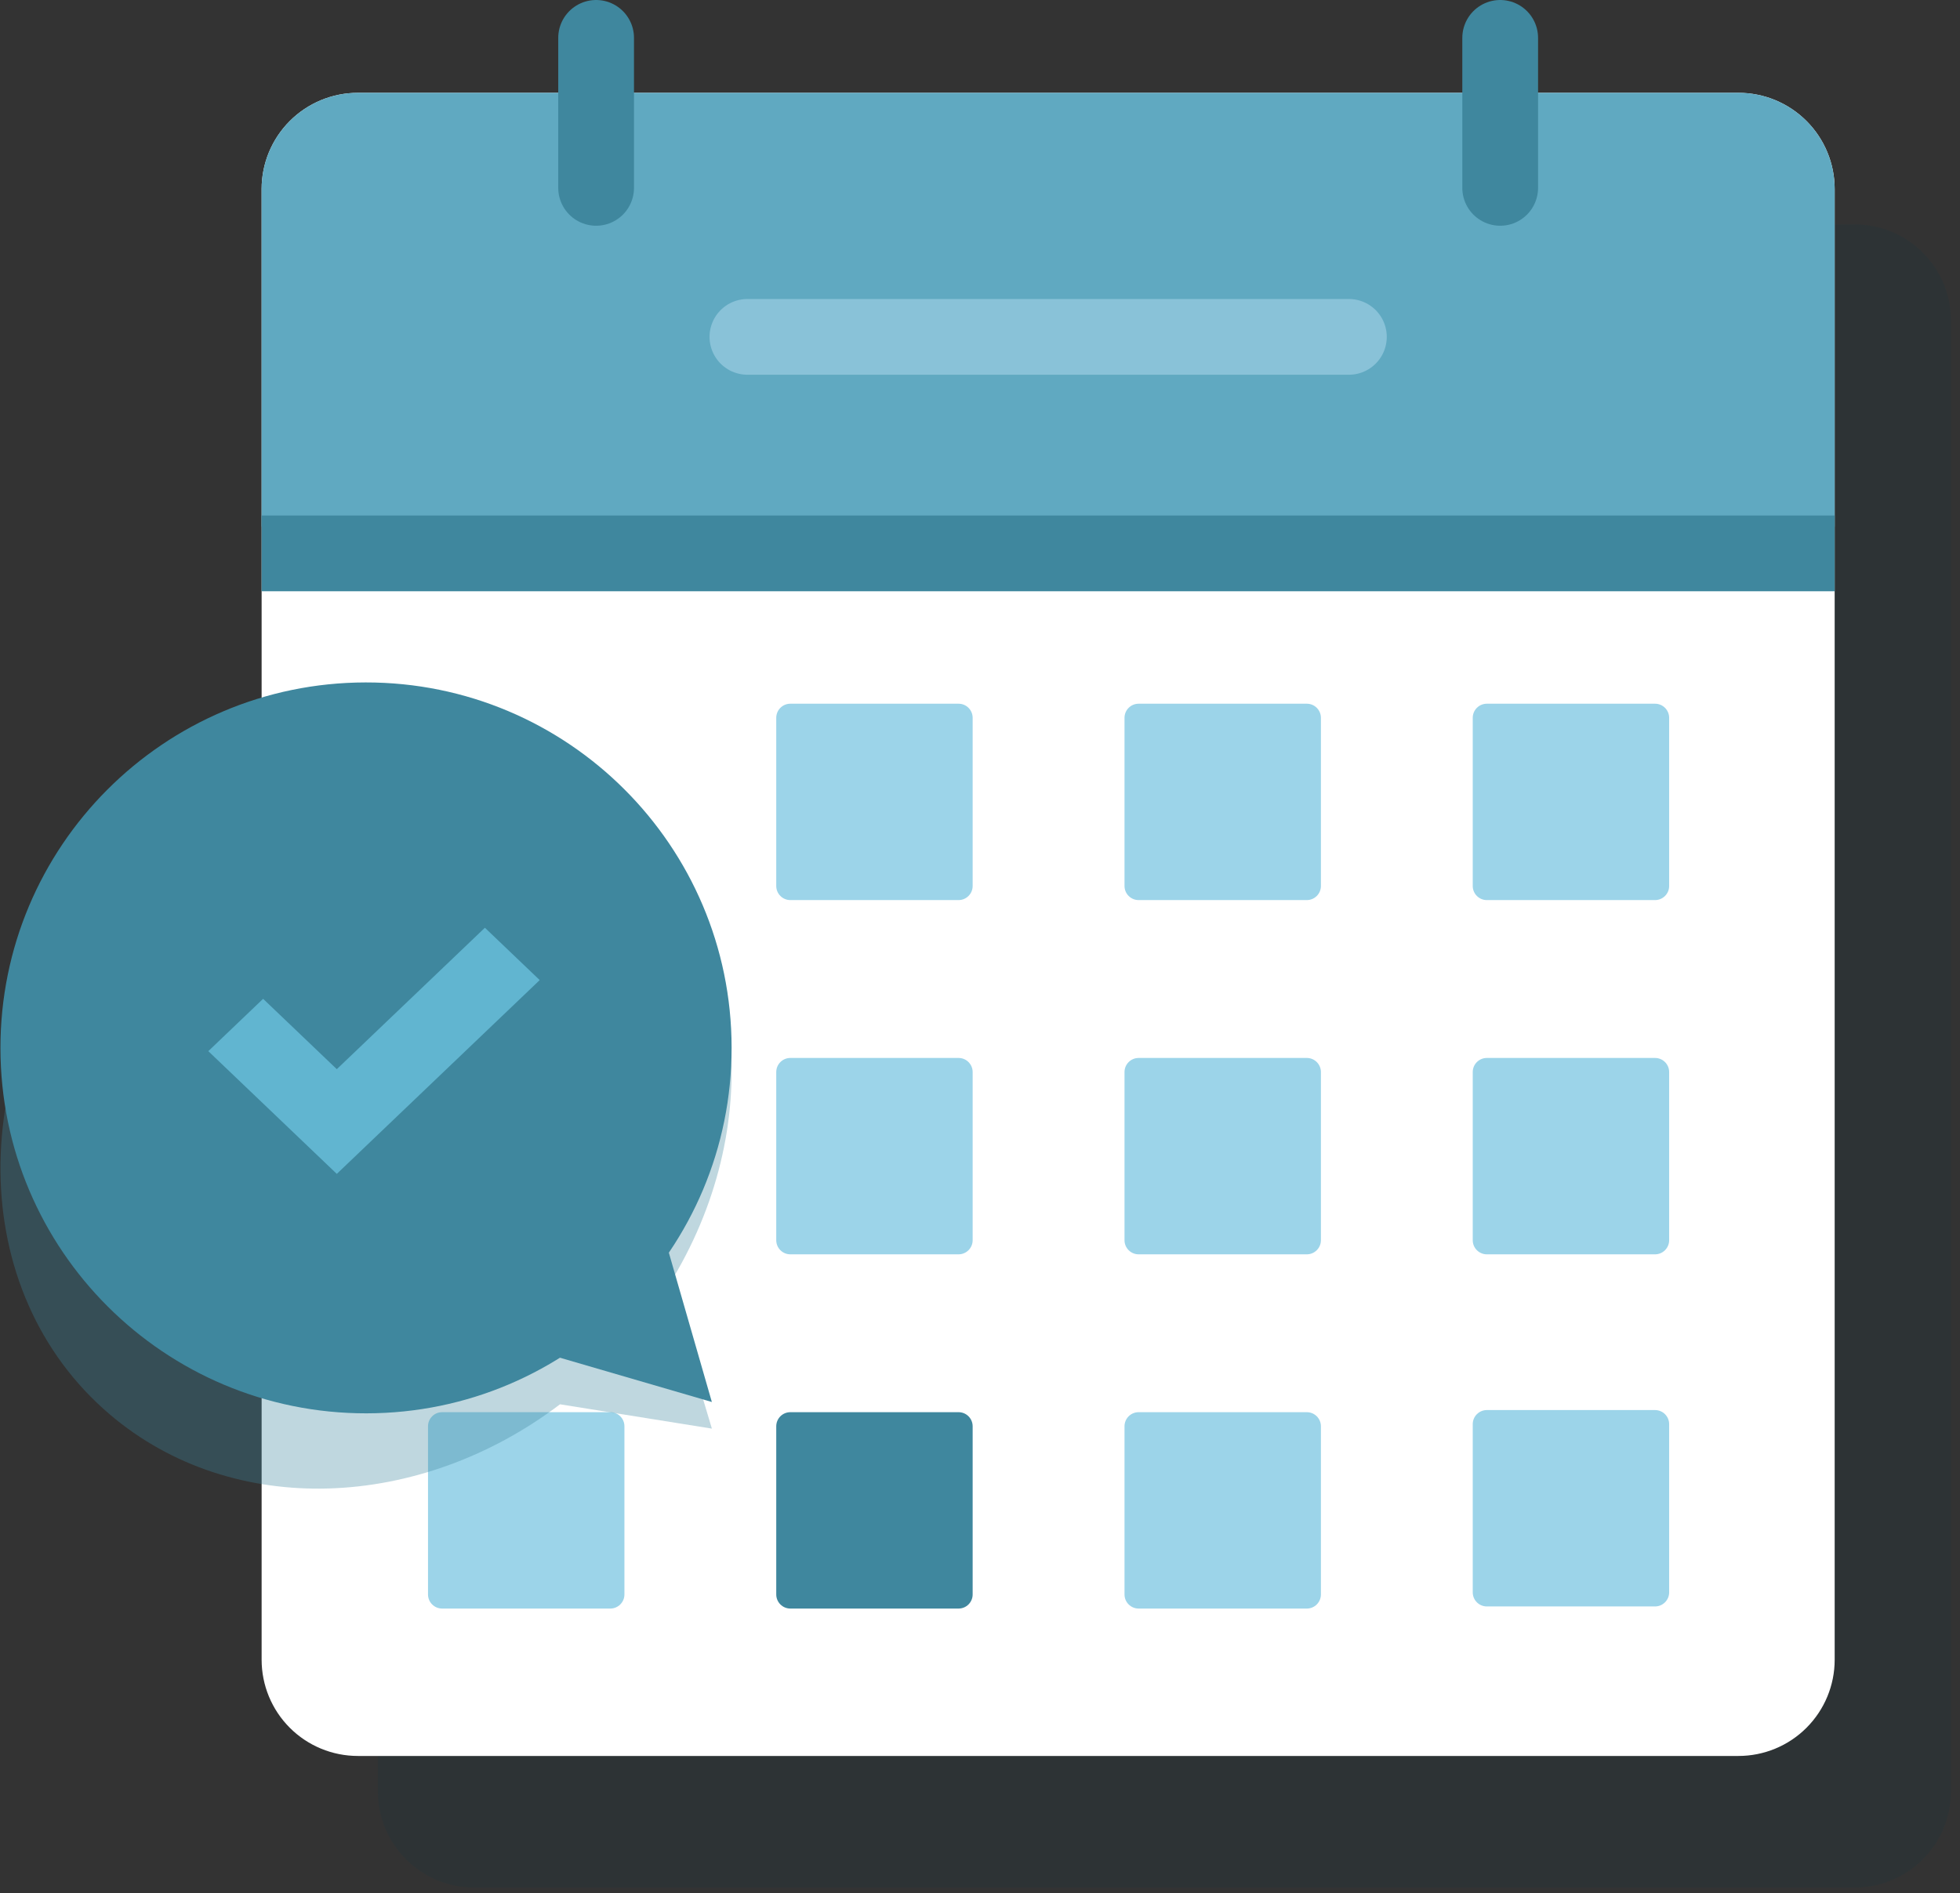 <svg width="207" height="200" viewBox="0 0 207 200" fill="none" xmlns="http://www.w3.org/2000/svg">
<rect x="0" y="0" width="207" height="200" fill="#333333" stroke="none"/>
<g style="mix-blend-mode:multiply" opacity="0.12">
<path d="M206.045 33.867C206.045 31.172 204.975 28.587 203.069 26.681C201.163 24.776 198.579 23.705 195.884 23.705H50.072C47.377 23.705 44.792 24.776 42.886 26.681C40.981 28.587 39.91 31.172 39.91 33.867V189.225C39.91 191.92 40.981 194.504 42.886 196.41C44.792 198.316 47.377 199.386 50.072 199.386H195.883C198.578 199.386 201.162 198.316 203.068 196.41C204.974 194.504 206.044 191.92 206.044 189.225L206.045 33.867Z" fill="#033547"/>
</g>
<path d="M154.299 9.804H183.602C184.937 9.804 186.258 10.066 187.491 10.577C188.724 11.088 189.844 11.836 190.787 12.78C191.731 13.724 192.479 14.844 192.99 16.077C193.501 17.309 193.764 18.631 193.764 19.965V175.324C193.764 178.02 192.693 180.604 190.787 182.51C188.882 184.416 186.297 185.486 183.602 185.486H37.792C35.097 185.486 32.513 184.416 30.607 182.51C28.701 180.604 27.631 178.02 27.631 175.324V19.966C27.631 17.271 28.701 14.687 30.607 12.781C32.513 10.876 35.097 9.805 37.792 9.805H154.299V9.804Z" fill="white"/>
<path d="M154.299 9.804H183.601C184.936 9.804 186.257 10.066 187.49 10.577C188.723 11.088 189.843 11.836 190.787 12.78C191.73 13.724 192.479 14.844 192.989 16.077C193.5 17.309 193.763 18.631 193.763 19.965V55.629H27.629V19.966C27.629 17.271 28.7 14.687 30.605 12.781C32.511 10.876 35.096 9.805 37.791 9.805H154.297L154.299 9.804Z" fill="#60A9C1"/>
<path d="M193.763 58.456H27.629" stroke="#3F879E" stroke-width="8" stroke-miterlimit="10"/>
<path d="M142.46 35.584H78.936" stroke="#89C2D8" stroke-width="8" stroke-miterlimit="10" stroke-linecap="round"/>
<path d="M158.438 19.845V4" stroke="#3F879E" stroke-width="8" stroke-miterlimit="10" stroke-linecap="round"/>
<path d="M62.957 19.845V4" stroke="#3F879E" stroke-width="8" stroke-miterlimit="10" stroke-linecap="round"/>
<path d="M101.234 74.335H83.471C82.648 74.335 81.981 75.002 81.981 75.825V93.588C81.981 94.411 82.648 95.078 83.471 95.078H101.234C102.057 95.078 102.724 94.411 102.724 93.588V75.825C102.724 75.002 102.057 74.335 101.234 74.335Z" fill="#9CD4E9"/>
<path d="M138.015 74.335H120.252C119.429 74.335 118.762 75.002 118.762 75.825V93.588C118.762 94.411 119.429 95.078 120.252 95.078H138.015C138.838 95.078 139.505 94.411 139.505 93.588V75.825C139.505 75.002 138.838 74.335 138.015 74.335Z" fill="#9CD4E9"/>
<path d="M174.792 74.335H157.029C156.206 74.335 155.539 75.002 155.539 75.825V93.588C155.539 94.411 156.206 95.078 157.029 95.078H174.792C175.615 95.078 176.283 94.411 176.283 93.588V75.825C176.283 75.002 175.615 74.335 174.792 74.335Z" fill="#9CD4E9"/>
<path d="M64.456 111.754H46.694C45.87 111.754 45.203 112.421 45.203 113.244V131.007C45.203 131.83 45.87 132.498 46.694 132.498H64.456C65.279 132.498 65.947 131.83 65.947 131.007V113.244C65.947 112.421 65.279 111.754 64.456 111.754Z" fill="#89C2D8"/>
<path d="M101.234 111.754H83.471C82.648 111.754 81.981 112.421 81.981 113.244V131.007C81.981 131.83 82.648 132.498 83.471 132.498H101.234C102.057 132.498 102.724 131.83 102.724 131.007V113.244C102.724 112.421 102.057 111.754 101.234 111.754Z" fill="#9CD4E9"/>
<path d="M138.015 111.754H120.252C119.429 111.754 118.762 112.421 118.762 113.244V131.007C118.762 131.83 119.429 132.498 120.252 132.498H138.015C138.838 132.498 139.505 131.83 139.505 131.007V113.244C139.505 112.421 138.838 111.754 138.015 111.754Z" fill="#9CD4E9"/>
<path d="M174.792 111.754H157.029C156.206 111.754 155.539 112.421 155.539 113.244V131.007C155.539 131.83 156.206 132.498 157.029 132.498H174.792C175.615 132.498 176.283 131.83 176.283 131.007V113.244C176.283 112.421 175.615 111.754 174.792 111.754Z" fill="#9CD4E9"/>
<path d="M174.792 148.948H157.029C156.206 148.948 155.539 149.616 155.539 150.439V168.202C155.539 169.025 156.206 169.692 157.029 169.692H174.792C175.615 169.692 176.283 169.025 176.283 168.202V150.439C176.283 149.616 175.615 148.948 174.792 148.948Z" fill="#9CD4E9"/>
<path d="M64.456 149.172H46.694C45.87 149.172 45.203 149.839 45.203 150.662V168.425C45.203 169.248 45.87 169.916 46.694 169.916H64.456C65.279 169.916 65.947 169.248 65.947 168.425V150.662C65.947 149.839 65.279 149.172 64.456 149.172Z" fill="#9CD4E9"/>
<path d="M101.234 149.172H83.471C82.648 149.172 81.981 149.839 81.981 150.662V168.425C81.981 169.248 82.648 169.916 83.471 169.916H101.234C102.057 169.916 102.724 169.248 102.724 168.425V150.662C102.724 149.839 102.057 149.172 101.234 149.172Z" fill="#3F879E"/>
<path d="M138.015 149.172H120.252C119.429 149.172 118.762 149.839 118.762 150.662V168.425C118.762 169.248 119.429 169.916 120.252 169.916H138.015C138.838 169.916 139.505 169.248 139.505 168.425V150.662C139.505 149.839 138.838 149.172 138.015 149.172Z" fill="#9CD4E9"/>
<path opacity="0.33" d="M11.112 94.895C26.054 77.715 50.498 74.274 65.711 87.208C79.225 98.698 80.907 119.245 70.64 135.734L75.184 150.908L59.144 148.339C44.351 159.561 24.607 160.471 11.606 149.416C-3.609 136.484 -3.829 112.072 11.112 94.895Z" fill="#3F879E"/>
<path d="M53.848 141.877L75.181 148.096L68.959 126.492L53.848 141.877Z" fill="#3F879E"/>
<path d="M38.704 149.294C60.027 149.268 77.292 131.963 77.266 110.643C77.24 89.323 59.933 72.061 38.609 72.087C17.286 72.113 0.021 89.417 0.047 110.737C0.073 132.057 17.38 149.32 38.704 149.294Z" fill="#3F879E"/>
<path d="M35.57 124L22 111.036L27.788 105.507L35.57 112.94L51.211 98L57 103.53L35.57 124Z" fill="#61B5D0"/>
</svg>
